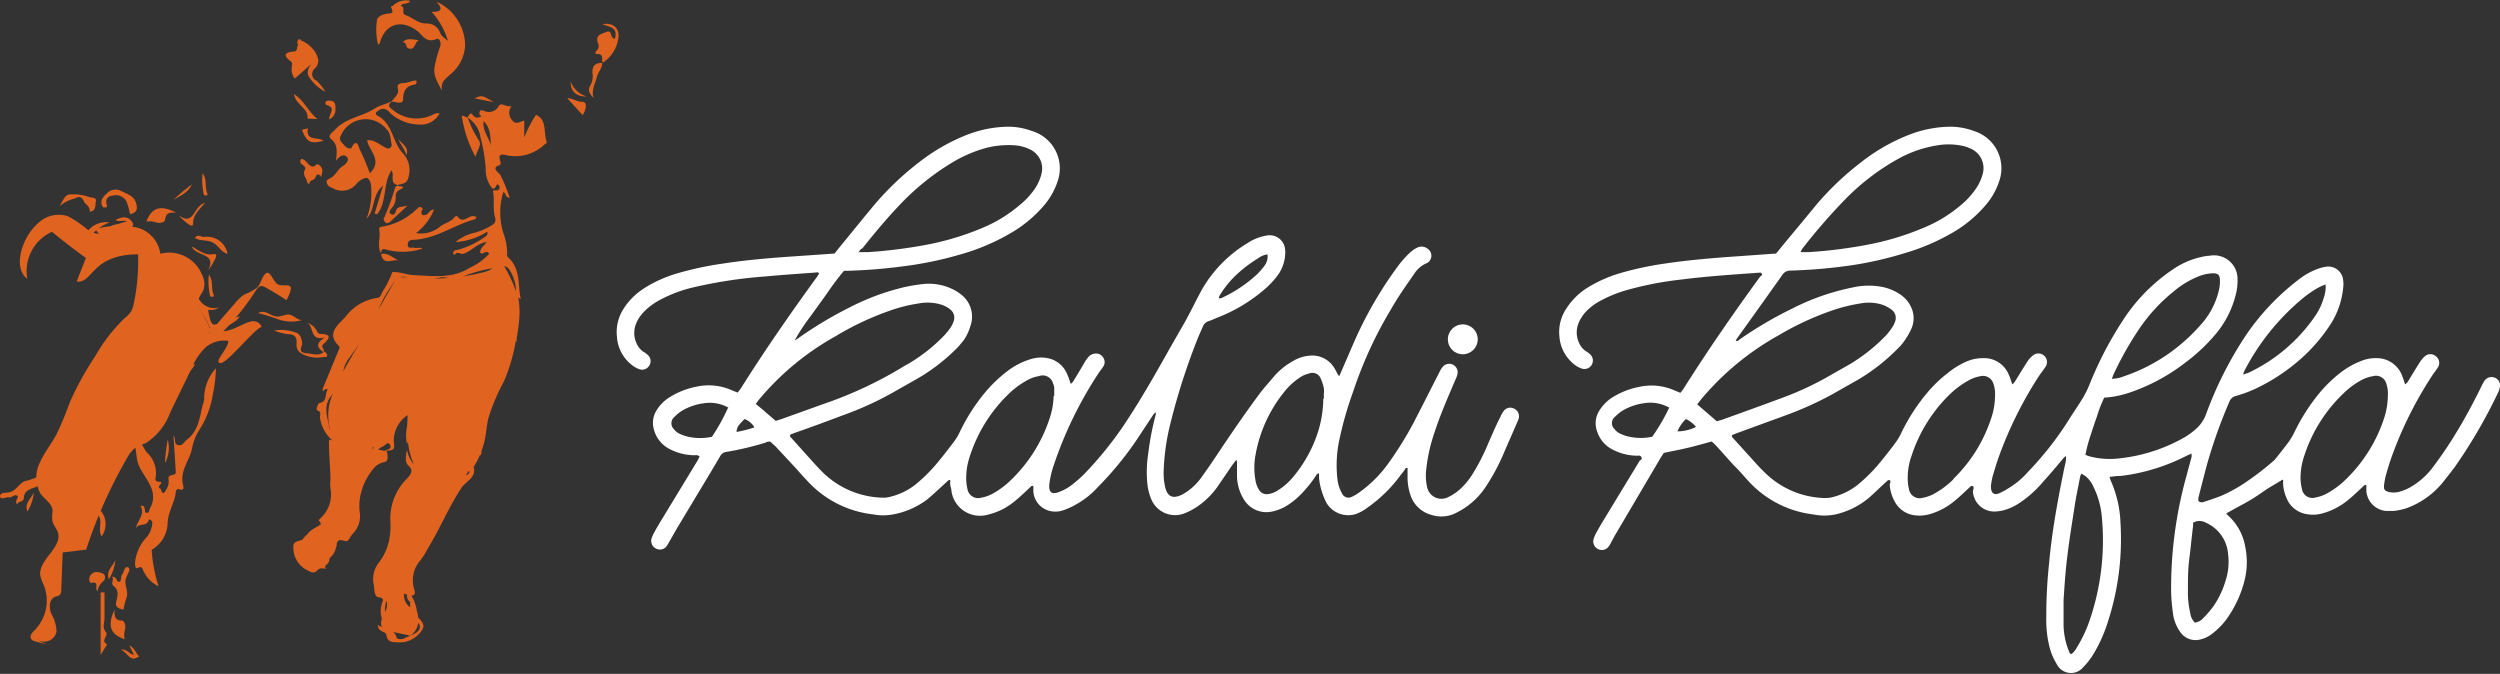 <?xml version="1.0" encoding="UTF-8"?> <svg xmlns="http://www.w3.org/2000/svg" viewBox="0 0 212.69 57.33"><rect x="0" y="0" width="212.69" height="57.33" fill="#333333" stroke="none"/><defs><style>.cls-1{fill:#e0641f;}.cls-2{fill:#fff;}</style></defs><g id="Layer_2" data-name="Layer 2"><g id="레이어_1" data-name="레이어 1"><path class="cls-1" d="M45.6,9.77a10,10,0,0,0-1,1.93V10.26c-.34.09-.73.37-1,0A.93.93,0,0,1,43.54,9c-.42.2-.86-.34-1.1,0a.94.94,0,0,1-1.26.43c-.34-.12-.39,0-.39.29,0,.09.31.19,0,.25a.44.44,0,0,1-.49-.09c-.25-.32-.25-.32-.53.12a2.36,2.36,0,0,1,1.1,1.65,14.53,14.53,0,0,1,.45,2.65,2.5,2.5,0,0,0,.42,1.54c.13.17.2.34.41.09.08-.09.12-.4.3-.13a.24.24,0,0,1-.23.39c-.1,0-.29,0-.28.06.14.68,0,1.41.13,2.05.13.46.13.65-.27.89a6.06,6.06,0,0,1-1.33.59,3.82,3.82,0,0,0-1.71.81,5.57,5.57,0,0,0,2.69-.88.32.32,0,0,1-.15.41,7.39,7.39,0,0,1-2.4,1.15c-.17,0-.33.05-.34.25s.1.1.15.15c.18-.35.45,0,.7-.08.71-.2,1.14-.89,2-1-.24.35-.6.53-.55.93.25.2.49-.32.76.06a4.91,4.91,0,0,1-1.68,1.21c-1.43.92-3.07.7-4.64.62-.54,0-1.09-.23-1.65-.26-.21,0-.26-.09-.35.2a8.17,8.17,0,0,1-.74,1.44c-.13.22-.16.53-.5.56a4.1,4.1,0,0,0-2.65,1.58c-.54.64-1.77,1.42-.53,2.55,0,0,0,.2-.06.29-.46,1.1-.91,2.2-1.36,3.29a.59.59,0,0,0,0,.23c.13-.08.19-.23.43-.19-.28.39,0,1.05-.72,1.2-.11,0-.32.55-.18.61.42.15.19.43.24.66a3.12,3.12,0,0,0,1.45,2.19l0,0a3,3,0,0,0,.32.39,2.07,2.07,0,0,0,1.35.54.65.65,0,0,0-.19.18c.29.23.59.12.92.11.72,0,.93-.78,1.5-1,.19-.06.41-.49.6-.13s-.21.39-.52.5c.87,0,.95-.12.84-.79a2.62,2.62,0,0,1,1.17-2.24c0,.33,0,.66-.05,1a3.62,3.62,0,0,0,0,1.44l.09-.18a5.66,5.66,0,0,0,.4,1.67,2.67,2.67,0,0,1,.09.26,2.89,2.89,0,0,1-.58-1.25c-.08.49-.22,1.06.15,1.38s.26.62-.07,1a4.8,4.8,0,0,0-1.49,3.7,6,6,0,0,1-.09,1.53c0,.16-.08.33-.12.49a4.72,4.72,0,0,1-.76,1.5,2.22,2.22,0,0,0-.44,1.89c.07.35,0,1,.4,1.06.6.08.32.31.28.58a2,2,0,0,0,0,1.2.41.41,0,0,0,0,.09.94.94,0,0,0,0,.66,1.19,1.19,0,0,1-.33-.18c0,.66.67.51.72.86.09.68.61.6,1,.63a2.26,2.26,0,0,0,2-1c.36-.47,0-.8-.3-1.12a1.61,1.61,0,0,0-.1-.53A3.61,3.61,0,0,0,35,50.68h0v0h0c.44-.07.27-.36.22-.62a2.56,2.56,0,0,1,.57-2.42,5.66,5.66,0,0,0,.55-.88c1.07-1.72,1.82-3.61,2.95-5.3.35-.51,1.27-.85,1-1.73a6.16,6.16,0,0,0,.53-1l.06,0a.37.37,0,0,0,.07-.33,7.3,7.3,0,0,0,.3-1c.12-.61.16-1.23.3-1.83a17.3,17.3,0,0,1,1.33-3.14A15,15,0,0,0,43.88,29a1.05,1.05,0,0,1,.07.11c0-.11,0-.2,0-.31.07-.37.13-.75.17-1.14a7.72,7.72,0,0,0,0-2.2,1.09,1.09,0,0,1-.05-.17.61.61,0,0,0,.23.15c-.26-1.25,0-2.57-1.06-3.53-.14-.13-.1-.29-.09-.46a5.5,5.5,0,0,0-.33-1.64,5.86,5.86,0,0,1,0-3.47c.26.1.14.46.54.49a12.31,12.31,0,0,0-.79-1.94c-.11-.19-.88-.63,0-.86a.58.58,0,0,0,0-.3c-.2-.55,0-.67.53-.52a3.59,3.59,0,0,0,3.26-.95c.06,0,.17-.12.16-.16C46.21,11.26,46.57,10.2,45.6,9.77Zm-4.45.53c.7.73.54,1.59.64,2.37C41.79,11.86,41,11.24,41.15,10.3ZM37.49,23.6a1.31,1.31,0,0,1,.62.06c-.4,0-.79.05-1.18.05A5,5,0,0,0,37.49,23.6ZM34.7,51a1.5,1.5,0,0,0,.2.24,3,3,0,0,0,0,.43,1.25,1.25,0,0,1-.51-.8,1.27,1.27,0,0,1,0-.39.42.42,0,0,0,.26.1A.51.51,0,0,0,34.7,51Zm-.21-27.46a1.33,1.33,0,0,0,.19.05l-.5,0h-.12A.63.63,0,0,1,34.49,23.57Zm-1.05.56a1.79,1.79,0,0,1,.14-.18L32.2,26.33A10.36,10.36,0,0,1,33.44,24.13ZM28,36.3c-.16-.89-.52-1.79.19-2.63.06-.08.1-.18.15-.26A6.79,6.79,0,0,0,28,34.5a4.87,4.87,0,0,0,.09,2.08A.79.79,0,0,1,28,36.3Zm1.6-5.42-.4.71a2.66,2.66,0,0,1,.48-1.1,20.48,20.48,0,0,0,1.7-2.68Zm1.84,7.56c-.09,0-.22.13-.29.07a2.57,2.57,0,0,0,.63-.51s0,0,0,.06S31.69,38.46,31.41,38.44Zm1.46,12.71a.08.08,0,0,0,0,0,1.4,1.4,0,0,1,0,.54,2,2,0,0,1-.15.38A2.41,2.41,0,0,1,32.87,51.15Zm.85,3.08a1.05,1.05,0,0,0-.3-.46l1.47.31a4.46,4.46,0,0,0-.5.22C34.17,54.42,33.78,54.41,33.72,54.23Zm1.75-.47a2.27,2.27,0,0,1-.57.31A1.59,1.59,0,0,0,35.58,53,.48.48,0,0,1,35.47,53.76ZM39.7,40.41l-.07,0c.1-.11.18-.24.27-.36C40,40.24,39.86,40.32,39.7,40.41Zm1.55-17.28a18.55,18.55,0,0,1-1.83.38,11.26,11.26,0,0,1,2.48-.68A1.93,1.93,0,0,1,41.25,23.13ZM43.37,23a3.3,3.3,0,0,1,.52,1.6,1,1,0,0,1,0,.16,11.34,11.34,0,0,0-1-2.12A.67.67,0,0,1,43.37,23Z"></path><path class="cls-1" d="M28.17,11.83c.62.51.47,1.14.42,1.85.25-.37.63-.61.91-.34s-.09.63-.32.78c-.44.26-.6.75-1,1-.16.12-.47.14-.38.44s.29.35.53.46a1.58,1.58,0,0,0,2.05-.44c.23-.27.73-.51.87-.43.3.18.33.63.34,1a6.13,6.13,0,0,1-.41,2.46c.77-.75.43-2,1.41-2.83-.27.89-.49,1.64-.72,2.39l.22.06c.84-1.07.48-2.59,1.21-3.74.3.41-.2,1.08.53,1.25h0c.4-.12.83-.08.94-.74a2.09,2.09,0,0,0-.53-2c-.86-.92-.82-2.46-2.1-3.15-.39-.2,0-.42.17-.51.34-.21.65,0,.86.25a3.69,3.69,0,0,0,2.44,1,1.77,1.77,0,0,0,1.79-.95.9.9,0,0,0-.6.13,3.16,3.16,0,0,1-3.5-.52c-.35-.28-.16-.4,0-.61.37,0,1,.33,1-.24s.21-1.08.91-1.19a.23.23,0,0,0,.19-.36c-.35,0-.66.19-1,.21s-.67.06-.55.5-.28.74-.53,1.05c-.46.26-1,.33-1.45.63-1.08.69-2.47.79-3.39,1.82C28.14,11.37,27.87,11.58,28.17,11.83Zm.83-.3A2.29,2.29,0,0,1,32.89,11c.38.38.31.84.43,1.26a.31.31,0,0,1-.42.35c-.55-.24-1-.74-1.66-.68.09.85,1.37,1.68.23,2.81-.29-.72-.53-1.39-.86-2-.05-.09-.24-1.13-.71-.15-.06.12-.45,0-.59-.21S28.76,12,29,11.53Z"></path><path class="cls-1" d="M17.22,34.53c-.24,1.07-.37,2.18-1.36,2.91-.22.16-.29.5-.7.43s-.15-.49-.4-.82c.07,1.08.13,2,.18,2.91,0,.15.08.35-.14.41-.46.13-.49.12-.45.52a1.22,1.22,0,0,1-.22.77c-.07.12-.1.28-.26.27s-.15-.33-.23-.36c-.43-.17.43-.55-.08-.58s-.29-.32-.3-.5a2.38,2.38,0,0,0-.77-2,2.39,2.39,0,0,1-.26-.41c-.13-.23-.29-.45-.41-.69s-.12-.13-.19,0-.37,0-.28.17c.32.66.16,1.38.49,2.1.49,1.1,1.75,2.14.9,3.63-.07.12,0,.33-.23.34s-.15-.18-.19-.3,0-.35-.37-.29c.43.74-.28,1.24-.39,1.91.21-.49.92-.1,1.09-.69,0-.15.33,0,.31.25a2.18,2.18,0,0,1-.47,1.18,3.67,3.67,0,0,0-1,2.15c0,.24,0,.62.27.47s.34,0,.41.19a2.68,2.68,0,0,0,1.32,1.38,12.79,12.79,0,0,1-.58-3s0-.1,0-.11a2.7,2.7,0,0,0,1.35-2.19c0-1,.61-1.8.7-2.75,0-.11.12-.27.28-.21.42.15.4-.11.33-.37-.28-1.14.49-2,.75-3A4.46,4.46,0,0,1,17,36.51a7.86,7.86,0,0,0,1.1-2.91,12,12,0,0,0,.27-2.27,3.83,3.83,0,0,0-1,2.65A2.15,2.15,0,0,1,17.22,34.53Z"></path><path class="cls-1" d="M32.31,3.67c.44-1.67,1.87-2.08,3.23-1,.4.31.7,1,1.54.67.37-.17.48.37.34.69A11.44,11.44,0,0,0,37,5.55c-.21.91.28,1.48.58,2.16,0-.76.06-.75.68-1.34A3.37,3.37,0,0,0,39.57,3.8,4.13,4.13,0,0,0,37.13.14c.66.71.3.89-.4.87a6.48,6.48,0,0,1,1.38,2.47c-.26-.23-.56-.37-.69-.75A1.18,1.18,0,0,0,36.27,2c-.73,0-1.17-.52-1.78-.72-.4-.14.07-.68-.38-.76.09-.26.35-.16.52-.25s.22,0,.23-.21a1.6,1.6,0,0,0-1.45.45s-.21,0-.12.15c.17.41.14.45-.23.49s-1,.19-1,.66a5.26,5.26,0,0,0,.11,2C32.24,3.74,32.3,3.71,32.31,3.67Z"></path><path class="cls-1" d="M35.21,20.4c1.91-.09,3.44-1.28,5.21-1.75,0,0,.08-.11.11-.16s-.23-.12-.37-.1c-.41.07-.84.64-1.25,0a.25.25,0,0,0-.21.05c-.33.46-.93.55-1.31.88a2.53,2.53,0,0,1-2,.51,4.75,4.75,0,0,0,1.54-2c-.38,0-.45.35-.67.43s-.45.09-.4-.26c0-.12.21-.23,0-.35s-.29.06-.42.15a5.49,5.49,0,0,1-2.91,1.48c-.13,0-.3.06-.27.23.15.68-.21,1.4.16,2.06,0-.29.07-.47.52-.31a5.39,5.39,0,0,0,3-.11c-.22-.15-.47,0-.69-.07s-.56.14-.56-.26S35,20.41,35.21,20.4Z"></path><path class="cls-1" d="M15.73,30.7c-.18-.09-.15.29-.4.21.09-.48-.21-.93-.12-1.43-.2.35-.27.92-.78.75s.05-.54,0-.82a2.09,2.09,0,0,0,0-.25A.38.38,0,0,0,14.3,29a.19.19,0,0,0-.26.13c-.13.46-.5,1-.21,1.4a1.16,1.16,0,0,1,0,1.33.44.44,0,0,0,.35.57,1.12,1.12,0,0,0,1.34-.74c.37.17-.14.43.22.6.08-.54.61-.78.87-1.32l-.83.33C15.62,31.09,16,30.84,15.73,30.7Z"></path><path class="cls-1" d="M17.73,26.53a.54.54,0,0,1,0-.18,1.14,1.14,0,0,0,.9-.19,1.51,1.51,0,0,1-1.85-1.07.15.15,0,0,0-.05-.06c-.1-.06-.21-.08-.29,0s-.06.19,0,.2c.53.37.33,1.12.81,1.55a3.73,3.73,0,0,1,.59,1.1l-.12.08-2.18-1.56c.14.5,1.9,2.06,2.17,1.93.91-.44,2-.52,2.71-1.4a6.16,6.16,0,0,0-1.22.37C18,27.8,18,27.8,17.73,26.53Z"></path><path class="cls-1" d="M51.26,2.06c.52.24,1.36.23,1.05,1.23-.45,0-.19-.78-.7-.58s-1,.28-.72,1a.5.5,0,0,1-.13.59c-.07.07-.2.31,0,.3.67-.06.38.48.52.74a3,3,0,0,0,1.31-2C52.78,2.46,52.19,1.88,51.26,2.06Z"></path><path class="cls-1" d="M10.78,50.8c.12-.35-.07-.79-.11-1.2a1.19,1.19,0,0,1,.14-.63c.1-.23.35-.61.06-.71s-.3.4-.47.61,0,.5-.26.64c-.26,0-.15-.42-.61-.46.21.3-.15.57.13.79.43.35.38.74.26,1.22s-.07.65.59.81A5.59,5.59,0,0,1,10.78,50.8Z"></path><path class="cls-1" d="M30.43,40.56c.12-.34-.07-.79-.11-1.19a1.28,1.28,0,0,1,.13-.63c.11-.23.35-.62.07-.72s-.3.41-.47.61,0,.5-.26.64c-.27,0-.16-.41-.62-.45.22.29-.14.57.13.79.44.34.39.74.26,1.22s-.07.65.59.8A5.82,5.82,0,0,1,30.43,40.56Z"></path><path class="cls-1" d="M2.17,40.92c-.35.09-.62.49-.94.75a1.14,1.14,0,0,1-.59.24c-.25,0-.71.05-.63.35s.5,0,.76.05.42-.28.68-.14-.26.35,0,.76c.12-.34.55-.2.58-.54,0-.56.4-.74.87-.9s.58-.31.34-.94A5.36,5.36,0,0,1,2.17,40.92Z"></path><path class="cls-1" d="M15.18,23.4c.05.12.35.8.91.6,0,.1-.05.27-.1.29s-.38-.06-.35.25.23.18.35.27.24.14.32,0a.65.65,0,0,0-.08-.75,1.08,1.08,0,0,0,.39-.79c-.3,0-.2.46-.52.31a1.6,1.6,0,0,0-1.8-1.9A5.7,5.7,0,0,1,15.18,23.4Z"></path><path class="cls-1" d="M7.53,42A4.68,4.68,0,0,1,7,39.45c0-.33.31-.66,0-1a2.93,2.93,0,0,0-.37,2.17,1.11,1.11,0,0,1-.23,1c-.27.31-.25.7.19.7s.74.26,1.11.37A1.15,1.15,0,0,0,7.53,42Z"></path><path class="cls-1" d="M11.31,19c-.3-.56-.81-.66-1.48-.28.25.18.54,0,1,.09l-.63.2c-.31.12-.88.07-.82.47s.56,0,.84.15c0,0,0,.07.07.11-.25.22-.68-.13-.9.38a4.47,4.47,0,0,1,1,0c.63.17.61.2.54-.4,0-.09.12-.2.2-.3S11.4,19.15,11.31,19Z"></path><path class="cls-1" d="M9.09,17.47c-.16-.54.07-.79.56-.84a1,1,0,0,1,1.17.67,7.51,7.51,0,0,1,.25.93c.55-.14.68-.4.49-1s-.8-.74-1.29-1a1,1,0,0,0-1.18.23c-.35.3-.65.67-.33,1.17C8.91,17.65,9.16,17.7,9.09,17.47Z"></path><path class="cls-1" d="M8.76,17.68h0l0,0S8.77,17.69,8.76,17.68Z"></path><path class="cls-1" d="M39.32,10.07a10.36,10.36,0,0,0,1.14,3.28c.11-.59.59-1,.25-1.46A8.62,8.62,0,0,1,39.79,10C39.61,10,39.17,9.62,39.32,10.07Z"></path><path class="cls-1" d="M39.79,10h0l0,0Z"></path><path class="cls-1" d="M9,53.77c-.33-.38-.1-.79-.11-1.19,0-.72,0-1.45,0-2.18H8.56v5.32l.56-.91C8.47,54.51,9.3,54.08,9,53.77Z"></path><path class="cls-1" d="M26.13,15.52c0,.05.14.11.21.17-.11-.41.41-.28.5-.61s.35-.3.5,0c0-.25.15-.54.06-.73s-.35-.52-.55-.3-.42.11-.6-.07-.31-.43-.62-.46c-.37.52.55.48.3.95S26.15,15.16,26.13,15.52Z"></path><path class="cls-1" d="M27.83,30.25c0-.18-.12-.29-.29-.34.08-.23-.32-.42,0-.66.58-.51.62-.84-.29-.84-.18,0-.25-.17-.33-.32a1.35,1.35,0,0,0-.78-.62c.6.3.17,1.58,1.5,1.24-.88.54-.6.9-.11,1.25-.41.33-.88.16-1.31.11s-.81-.06-.53-.71c.05-.11,0-.92-.53-1.07a3.61,3.61,0,0,0-1.84-.17,4.87,4.87,0,0,0,1.17.31c.6,0,.78.28.74.77-.06.67.36.9.87,1.08a2.82,2.82,0,0,0,1.44.09C27.62,30.35,27.81,30.44,27.83,30.25Z"></path><path class="cls-1" d="M13.22,18.9c.31.12.79.07.83-.24.07-.55.37-.61.95-.56-1.35-.7-2.09-.45-2.55.75A1.68,1.68,0,0,1,13.22,18.9Z"></path><path class="cls-1" d="M10.62,53.61c.11-.32,0-.8-.27-.82-.56,0-.63-.35-.61-.92-.63,1.38-.35,2.1.86,2.51A1.81,1.81,0,0,1,10.62,53.61Z"></path><path class="cls-1" d="M32.63,18.64c0,.05.1.25.19.32s.24,0,.36-.07c.44-.43.9-.84,1.49-1.4-.49.16-.88,0-1,.51-.06.2-.21.36-.43.2s0-.37.07-.48a1.39,1.39,0,0,0,.36-1,.55.55,0,0,1,.28-.55c.85-.41-.16-.25-.13-.41-.08.07-.18.13-.21.21A19.31,19.31,0,0,1,32.63,18.64Z"></path><path class="cls-1" d="M8.16,17.11c-.07.32.05.85-.53.9.07-.45-.39-.63-.48-.85-.28-.66-.61-.31-.92-.24a3,3,0,0,0-1.16.62c.28-.4.4-1,.93-1a3.89,3.89,0,0,1,1.57.22C7.81,16.84,8.22,16.78,8.16,17.11Z"></path><path class="cls-1" d="M8.74,17.68h0Z"></path><path class="cls-1" d="M9.64,30.64a5.11,5.11,0,0,0,.71-2.5c-.33,0-.42.61-.85.25-.13-.11-.16.19-.12.25C9.77,29.28,9.57,30,9.64,30.64Z"></path><path class="cls-1" d="M25.7,27.23c-.45,0-.74-.45-1.13-.47s-.72.26-1.19.14-.87-.57-1.42-.26a17.9,17.9,0,0,1,1.8.56A3.37,3.37,0,0,0,25.7,27.23Z"></path><path class="cls-1" d="M51.23,5.39h0v0h0Z"></path><path class="cls-1" d="M50.41,6.24a1.58,1.58,0,0,1-.17,1c-.28.45-.07.76.26,1.09-.21-.66.14-1.21.28-1.79.1-.41.46-.73.45-1.18C50.62,5.34,50.36,5.63,50.41,6.24Z"></path><path class="cls-1" d="M8.75,48.79c-.28-.11-.71-.25-1,.09s-.12.73,0,.71c.75-.16.27.45.54.72a1.45,1.45,0,0,1,.45-.83C9,49.35,9,48.9,8.75,48.79Z"></path><path class="cls-1" d="M7.73,42.72v0h0v0Z"></path><path class="cls-1" d="M8.64,45.64a1.77,1.77,0,0,0-.32-2.43c-.19-.17-.18-.59-.59-.49.11.59.73.89.8,1.57C8.57,44.71,8.39,45.17,8.64,45.64Z"></path><path class="cls-1" d="M19.36,21.6a1.77,1.77,0,0,0-2-1.44c-.25,0-.56-.28-.77.09.51.32,1.16.08,1.69.5C18.64,21,18.85,21.46,19.36,21.6Z"></path><path class="cls-1" d="M27,10.13C26.17,9.44,25.89,8.55,25,8c.2,1,1.28,1.2,1.16,2.09Z"></path><path class="cls-1" d="M49.51,8.66c-.48,0-.76-.31-1.25-.31.47.51.88,1,1.32,1.44C49.88,9.32,50,8.62,49.51,8.66Z"></path><path class="cls-1" d="M17.71,23a5.73,5.73,0,0,0,.61-1c.08-.16.17-.44-.15-.38-.68.13-1.16-.26-1.87-.66C16.69,21.88,18.46,21.45,17.71,23Z"></path><path class="cls-1" d="M15.17,18.3a5.9,5.9,0,0,0,.86.77c.15.11.41.25.4-.08,0-.68.47-1.09,1-1.72C16.44,17.49,16.55,19.31,15.17,18.3Z"></path><path class="cls-1" d="M7.86,19.92a3.68,3.68,0,0,1,1.47-1,2,2,0,0,0-1.8.66c-.13.14-.18.31-.07.44S7.81,20,7.86,19.92Z"></path><path class="cls-1" d="M26.2,10.83c-.06.28-.65,0-.44.41.42.91.72,1,1.75.74C27.1,11.59,25.94,12.11,26.2,10.83Z"></path><path class="cls-1" d="M34.25,3.58c.37,0,.25.43.46.52.62.26.55-.53.92-.68C35.13,3.37,34.65,3.19,34.25,3.58Z"></path><path class="cls-1" d="M28,10.16a.9.9,0,0,0,.54-.88c0-.39,0-.7-.51-.72-.17,0-.26,0-.32.12a.17.17,0,0,0,.1.26C28.61,9.18,28,9.66,28,10.16Z"></path><path class="cls-1" d="M11,54.91l.4.81c-.44-.08-.55-.51-1.13-.46.62.27.76,1.14,1.57.58C11.52,55.58,11.49,55.12,11,54.91Z"></path><path class="cls-1" d="M28.23,43.85l.4.8c-.44-.08-.55-.51-1.13-.46.61.27.75,1.14,1.57.58C28.78,44.51,28.76,44.06,28.23,43.85Z"></path><path class="cls-1" d="M34,22.19c-.54-.17-.93-.73-1.58-.58C32.61,22.71,33.49,21.94,34,22.19Z"></path><path class="cls-1" d="M32.42,21.61v0h0s0,0,0,0,0,0,0,.06Z"></path><path class="cls-1" d="M14.27,37.4a15,15,0,0,0-.24,2A2.66,2.66,0,0,0,14.27,37.4Z"></path><path class="cls-1" d="M16.33,15.69A14.68,14.68,0,0,0,14.76,17C15.37,16.63,16,16.4,16.33,15.69Z"></path><path class="cls-1" d="M17.84,25c0,.16.06.27.23.25s.12-.13.11-.17c-.25-.53,0-1.19-.41-1.71A5.19,5.19,0,0,0,17.84,25Z"></path><path class="cls-1" d="M17.31,16.38c0,.16.06.27.22.25s.13-.13.11-.17c-.24-.53,0-1.19-.4-1.71A4.91,4.91,0,0,0,17.31,16.38Z"></path><path class="cls-1" d="M48.55,6.94c0,.85.46,1.28,1.37,1.27A2.11,2.11,0,0,1,48.55,6.94Z"></path><path class="cls-1" d="M40.37,8.37,42,8.69C41,8.09,41,8.09,40.37,8.37Z"></path><path class="cls-1" d="M33.88,11.82c.19.48.55.87.7,1.38C34.82,12.49,34.19,12.25,33.88,11.82Z"></path><path class="cls-1" d="M9.27,49.28a3.94,3.94,0,0,0,.55-1.64C9.62,48.16,9,48.52,9.27,49.28Z"></path><path class="cls-1" d="M2.33,43.52a3.8,3.8,0,0,0,.55-1.64C2.69,42.4,2.06,42.76,2.33,43.52Z"></path><path class="cls-1" d="M28,37.4c-.05.89.09,2.2.11,3.11,0,.11,0,.22,0,.34a2.93,2.93,0,0,0,0,.67A2.73,2.73,0,0,1,27.36,44l-.1.1c-.06.06-.15.14-.14.18s0,0,.1.13a.16.16,0,0,1,.05.11.16.16,0,0,1,0,.13l-.05,0h0c-.12.09-.25.16-.38.24a2.17,2.17,0,0,0-.75.62l0,0a1.35,1.35,0,0,0-.33.37.14.14,0,0,1-.1.07c-.51.12-.75.22-.7.63A2.14,2.14,0,0,0,26,48.44l.15.07c.37.2.59.3.86,0a.56.56,0,0,1,.54-.14.83.83,0,0,0,.22,0,.17.17,0,0,1-.11-.11.18.18,0,0,1,.07-.18.76.76,0,0,0,.3-.44.2.2,0,0,1,0-.09.14.14,0,0,1,.06-.11,1.57,1.57,0,0,0,.48-.79c0-.06,0-.12.07-.17a.94.94,0,0,0,0-.16.45.45,0,0,1,.19-.35c.12-.06.27,0,.52.06s.31-.12.5-.41a2.94,2.94,0,0,1,.2-.26,2.07,2.07,0,0,0,.56-1.72,4.46,4.46,0,0,1,.11-1.73l.15-.49A5.51,5.51,0,0,1,31.67,40c.84-1.16,1.51-.15,1.25-1.6"></path><path class="cls-1" d="M27.33,44.68a.49.49,0,0,0,.28,0,2.77,2.77,0,0,1-.2.34,1.28,1.28,0,0,1-.86.43,3,3,0,0,0,.26-.36,1,1,0,0,0,.29-.1A.5.5,0,0,0,27.33,44.68Z"></path><path class="cls-1" d="M28.28,46.89a1.93,1.93,0,0,1,.06-.41,1.41,1.41,0,0,1,.28-.45s0,0,0,0A2.25,2.25,0,0,1,28.28,46.89Z"></path><path class="cls-1" d="M25.7,48c-.1-.16-.21-.3-.32-.45l1.43.5c.13,0,.23.09-.5.24A.65.65,0,0,1,25.7,48Z"></path><path class="cls-1" d="M26.54,5.4c-.1.06-.59.71-.22,1.18a3.54,3.54,0,0,0,1.37,1.23,4.85,4.85,0,0,0-.75-.94.61.61,0,0,1-.13-1.06c.45-.5.25-.93,0-1.39a2.71,2.71,0,0,0-1.1-.94c-.11,0-.2-.24-.33-.1a.34.34,0,0,0,0,.45c-.19.13,0,.53-.36.55-.77.06-1,.3-.27.85.14.11.09.28.08.45a1.25,1.25,0,0,0,.25,1"></path><path class="cls-1" d="M8.72,20a.74.74,0,0,1-.58-.52,7.72,7.72,0,0,1,3.34-.16,2.68,2.68,0,0,1,2.16,2.27,3,3,0,0,1,3.53,1.75,1.72,1.72,0,0,1,.16,1.27c-.11.32-.37.57-.45.89-.26,1,1.27,1.93.87,2.89L20,25.79a3.52,3.52,0,0,1,.8-.74,4.2,4.2,0,0,0,1.1-.61c.25-.27.32-.66.55-1,.45-.6.56.07,1.05.64s1.91-.51.87,1.46c-.58-.39-1.19-.76-1.81-1.1a.63.63,0,0,0-.32-.1c-.22,0-.38.21-.49.4A20.75,20.75,0,0,1,19,28.18c1.4-.1,2.6-1.6,3.27-.37-.61.12-3,3.21-3.55,3.08s.76-1.28.7-1.89a2.45,2.45,0,0,0-1.88.51,5,5,0,0,0-1.21,1.77l-1.83,3.77a5.28,5.28,0,0,1-2.08,2.64,5.93,5.93,0,0,0-1,.48,2.85,2.85,0,0,0-.63.83,41.11,41.11,0,0,0-3.46,7.76l-2,.24-.12,3.23a.7.7,0,0,1-.09.35c-.11.13-.3.14-.45.2-.5.22-.51.93-.31,1.43a3.11,3.11,0,0,1,.45,1.53,1.08,1.08,0,0,1-1.55.73,3.28,3.28,0,0,0,1.16.44c-.46-.11-.93-.2-1.4-.34a.57.57,0,0,1-.39-.24c-.13-.25.12-.52.32-.72a3.59,3.59,0,0,0,.78-3.82,3.74,3.74,0,0,1-.3-.81c-.2-1.37,1.94-2.41,1.48-3.72-.11-.32-.36-.57-.44-.9s0-.67,0-1c-.1-.54-.64-.88-1-1.32a2.81,2.81,0,0,1-.07-2.7c.38-.86,1-1.61,1.43-2.44a27.44,27.44,0,0,0,1.11-2.68,26.44,26.44,0,0,1,2.17-3.93,14.22,14.22,0,0,1,2.46-3.19,2.67,2.67,0,0,0,.59-.62,2.17,2.17,0,0,0,.22-.65,17.91,17.91,0,0,0,.37-4.19c-4,0-3.83,2.51-5.23,2.31l.79-2c-1-.72-1.95-1.46-2.89-2.23a3.68,3.68,0,0,0-2.1,4c-.86-.65-.72-2-.29-3A4.75,4.75,0,0,1,3.46,18.8a2.52,2.52,0,0,1,2.3-.41,9.72,9.72,0,0,1,1.71,1.16,1.52,1.52,0,0,0,1.9,0"></path><path class="cls-2" d="M65.53,37.57c-.14,0-.28,0-.41.09a25.48,25.48,0,0,1-3.35.79.67.67,0,0,0-.5.36c-.5.85-1,1.7-1.52,2.55l-2.11,3.51-.74,1.29a2.56,2.56,0,0,1-.22.35.71.71,0,0,1-.87.16.73.73,0,0,1-.38-.85,3,3,0,0,1,.21-.49c.22-.4.45-.79.69-1.18,1-1.65,2-3.29,3-4.94.07-.12.12-.24.19-.37-.16-.17-.35-.1-.52-.11A4.66,4.66,0,0,1,57,38.22a2.61,2.61,0,0,1-1.36-1.65,2,2,0,0,1,.18-1.6,3.45,3.45,0,0,1,1-1.08,6.71,6.71,0,0,1,2.46-1,4.84,4.84,0,0,1,2.91.28l.56.23a3.38,3.38,0,0,0,.26-.33c2.05-3.26,4.24-6.41,6.5-9.52l.18-.28c-.11-.15-.23-.09-.34-.08-1.42.1-2.84.2-4.26.33a40,40,0,0,0-6.16.94,11.58,11.58,0,0,0-2.68,1,5.54,5.54,0,0,0-1.52,1.12,3.23,3.23,0,0,0-.61.94,2.12,2.12,0,0,0,.11,1.84,1.61,1.61,0,0,0,.56.6,1.48,1.48,0,0,1,.37.29.69.69,0,0,1,.06.88.71.71,0,0,1-.83.28,2.44,2.44,0,0,1-.43-.21,3.29,3.29,0,0,1-1.47-2.53A3.63,3.63,0,0,1,53,26.35a5.65,5.65,0,0,1,1.73-1.78,10.94,10.94,0,0,1,2.91-1.32,27.63,27.63,0,0,1,3.82-.82c2-.31,4-.48,6.09-.62L71,21.57l.39-.49c1-1.22,2-2.46,3-3.66a24.78,24.78,0,0,1,3.78-3.6,16.33,16.33,0,0,1,4.22-2.4,10,10,0,0,1,3.42-.64,5.94,5.94,0,0,1,2,.37A3.32,3.32,0,0,1,90,15.36a6.08,6.08,0,0,1-1.14,2.07,10.81,10.81,0,0,1-2.75,2.33,18.2,18.2,0,0,1-4.52,1.92,30.87,30.87,0,0,1-4.94,1c-1.52.2-3,.31-4.56.36l-.29,0c-.5.6-1,1.26-1.44,1.92l-1.44,2a15.78,15.78,0,0,0-1.31,2,1.89,1.89,0,0,0,.28-.17,33,33,0,0,1,4.38-2.63,20.24,20.24,0,0,1,4.66-1.73,15.15,15.15,0,0,1,1.64-.27,4.63,4.63,0,0,1,2.43.42,4.13,4.13,0,0,1,.8.5,2.37,2.37,0,0,1,.75,2.68A4.11,4.11,0,0,1,82,28.93c-.19.23-.37.47-.58.68A16.07,16.07,0,0,1,78,32.24l-2.17,1.23a27.86,27.86,0,0,1-4.17,1.88c-1.33.5-2.67,1-4,1.46l-.42.16c-.06.14,0,.21.08.28l1.91,2.13c.24.26.48.52.73.77a7.54,7.54,0,0,0,5.12,2.19,2.17,2.17,0,0,0,.71-.09,5.56,5.56,0,0,0,2.06-1,13.65,13.65,0,0,0,2-2c.46-.56.91-1.14,1.35-1.73a4.47,4.47,0,0,0,.45-.76,16.29,16.29,0,0,1,2.17-3.39,11.92,11.92,0,0,1,1.85-1.77,6.23,6.23,0,0,1,2.1-1.07,2.94,2.94,0,0,1,1.35-.06,2.23,2.23,0,0,1,1.65,1.32c.13.27.21.55.33.87a1.13,1.13,0,0,0,.19-.19c.35-.56.68-1.12,1-1.67a3.36,3.36,0,0,1,.31-.43.83.83,0,0,1,.57-.29.71.71,0,0,1,.7.36.67.67,0,0,1,0,.73c-.12.2-.28.38-.41.58a33.69,33.69,0,0,0-3.79,7.77,8.22,8.22,0,0,0-.39,1.61c-.09.75.19,1,.88.7a4.06,4.06,0,0,0,1.17-.69,11.15,11.15,0,0,0,.89-.79,30.51,30.51,0,0,0,3.4-4.19c1.41-2.11,2.66-4.31,3.9-6.52l1.3-2.27c.14-.24.26-.49.39-.73.37-.7.71-1.41,1.1-2.1a11,11,0,0,1,3.86-3.88,4.13,4.13,0,0,1,1.59-.62,1.32,1.32,0,0,1,1.51.87,2.06,2.06,0,0,1,.07.7,3.33,3.33,0,0,1-.68,1.87,7.41,7.41,0,0,1-1.2,1.24,13.69,13.69,0,0,1-3.86,2.29c-.26.1-.51.23-.77.31a.78.78,0,0,0-.5.47c-.16.38-.34.76-.49,1.15a55.52,55.52,0,0,0-2.33,7.35A19,19,0,0,0,99,40.09a5.19,5.19,0,0,0,.13,1.36c.2.84.67,1,1.44.63a4.93,4.93,0,0,0,1.63-1.45c.45-.63.89-1.26,1.32-1.91,1.17-1.76,2.37-3.51,3.63-5.21.4-.54.84-1,1.29-1.55A6,6,0,0,1,110,30.72a3.18,3.18,0,0,1,1.4-.46,2.19,2.19,0,0,1,2.15,1.1c.1.15.16.31.25.47a2.09,2.09,0,0,0,.14.17c.47-1.07.92-2.13,1.38-3.18A33.64,33.64,0,0,1,119,22.55a8.56,8.56,0,0,1,1-1.1,2.42,2.42,0,0,1,.59-.39.82.82,0,0,1,.85.09.71.71,0,0,1-.08,1.25,2.33,2.33,0,0,0-1.06.92c-.7,1-1.4,2-2,3.06a34.92,34.92,0,0,0-3.2,7,29.87,29.87,0,0,0-1.13,3.93,10.35,10.35,0,0,0-.19,3.42,3.16,3.16,0,0,0,.39,1.24.6.6,0,0,0,.85.29,3.25,3.25,0,0,0,.57-.33,10.74,10.74,0,0,0,2.41-2.35,29.61,29.61,0,0,0,2.29-3.67c.74-1.43,1.46-2.86,2.19-4.29a2.06,2.06,0,0,1,.25-.4.72.72,0,0,1,1.27.58,2.27,2.27,0,0,1-.2.55c-.62,1.46-1.26,2.91-1.75,4.42a14.22,14.22,0,0,0-.73,3.35,4.37,4.37,0,0,0,.09,1.3,1.24,1.24,0,0,0,1.8.87,4.17,4.17,0,0,0,1.12-.78,6.27,6.27,0,0,0,1-1.26,18.5,18.5,0,0,0,1.31-2.59c.32-.73.63-1.46,1-2.18a2.16,2.16,0,0,1,.26-.47.69.69,0,0,1,.88-.26.72.72,0,0,1,.42.88,1.53,1.53,0,0,1-.11.27c-.36.84-.73,1.67-1.09,2.5a17.3,17.3,0,0,1-1.65,3.09A6.29,6.29,0,0,1,124,43.57a2.75,2.75,0,0,1-2.24.23A2.57,2.57,0,0,1,120,42.13a4.75,4.75,0,0,1-.25-1.63c0-.24,0-.47,0-.69-.13,0-.17,0-.21.1s-.29.38-.43.58a12.06,12.06,0,0,1-2.75,2.68,3.86,3.86,0,0,1-1,.56,2.16,2.16,0,0,1-2.51-.95,6,6,0,0,1-.63-2.09c0-.14,0-.27,0-.41-.18,0-.21.11-.27.2a10.64,10.64,0,0,1-1.27,1.57,6.26,6.26,0,0,1-1.25,1,3.91,3.91,0,0,1-1.16.46,2.24,2.24,0,0,1-2.39-.93,3.89,3.89,0,0,1-.64-2c0-.38,0-.75,0-1.13a.63.63,0,0,0-.06-.33l-.31.4-1.27,1.86a6.81,6.81,0,0,1-1.77,1.74,5.55,5.55,0,0,1-1,.53,2.19,2.19,0,0,1-2.88-1.17,4.6,4.6,0,0,1-.33-1.26,10.32,10.32,0,0,1,.08-2.72,23.18,23.18,0,0,1,.62-3.2.93.93,0,0,0,0-.24c-.09.1-.16.16-.21.23l-1.44,2.18a27.82,27.82,0,0,1-3.24,3.94,7.28,7.28,0,0,1-2,1.57,5.8,5.8,0,0,1-1,.44,2,2,0,0,1-1.29,0,1.83,1.83,0,0,1-1.22-1.54,4.73,4.73,0,0,1,0-.52c-.14-.06-.2,0-.27.09-.44.4-.86.82-1.32,1.19a5.52,5.52,0,0,1-2.15,1.11,2,2,0,0,1-.23.06,2.45,2.45,0,0,1-3-2c0-.18-.07-.35-.1-.53s0-.3,0-.45c-.18,0-.23.09-.31.17-.54.49-1.07,1-1.63,1.47A6.86,6.86,0,0,1,76,43.76a4.52,4.52,0,0,1-1.72,0,8.91,8.91,0,0,1-5.39-2.63c-.44-.46-.86-.93-1.28-1.4L66,38C65.83,37.84,65.68,37.71,65.53,37.57Zm7.52-16.12c.34,0,.57,0,.81,0a41.49,41.49,0,0,0,4.71-.58,23.38,23.38,0,0,0,5.1-1.52,11.9,11.9,0,0,0,3.11-1.93A6.46,6.46,0,0,0,88.08,16a4,4,0,0,0,.52-1.19,1.79,1.79,0,0,0-1-2.11,3.48,3.48,0,0,0-1.31-.34,7.74,7.74,0,0,0-2.3.2,11.35,11.35,0,0,0-3,1.28,21.22,21.22,0,0,0-4.54,3.69c-1.09,1.15-2.1,2.37-3.09,3.61C73.22,21.18,73.17,21.28,73.05,21.45ZM66,35.81l.52-.17L70,34.39a34.48,34.48,0,0,0,6.72-3.12c.17-.11.34-.2.52-.3a14.33,14.33,0,0,0,3.07-2.41,5.28,5.28,0,0,0,.56-.69,2.17,2.17,0,0,0,.26-.53.88.88,0,0,0-.27-1,2.34,2.34,0,0,0-.84-.44,4,4,0,0,0-1.82-.09,13,13,0,0,0-2.14.5,24.62,24.62,0,0,0-5,2.31A23.13,23.13,0,0,0,64.57,34c-.09.11-.18.24-.27.37.31.25.58.47.85.71Zm23.69-2.13c0-.24,0-.48,0-.71a1,1,0,0,0-.1-.34A.91.91,0,0,0,88.38,32a3.08,3.08,0,0,0-1.06.39,7.19,7.19,0,0,0-1.47,1.09,12.79,12.79,0,0,0-3.32,5.28,5.87,5.87,0,0,0-.33,1.86,4.2,4.2,0,0,0,.11,1,.92.92,0,0,0,1.17.72,3.19,3.19,0,0,0,1.11-.42,7.34,7.34,0,0,0,1.5-1.16,12.84,12.84,0,0,0,3.2-5.14A6.58,6.58,0,0,0,89.64,33.68Zm22.94.24v-.41a2.42,2.42,0,0,0,0-.47,3.93,3.93,0,0,0-.27-.84.76.76,0,0,0-1-.42,2.27,2.27,0,0,0-.85.39,5.54,5.54,0,0,0-1.29,1.22,11.78,11.78,0,0,0-2.42,5.4,5.89,5.89,0,0,0,0,2,2.16,2.16,0,0,0,.31.88.77.77,0,0,0,.76.37,2,2,0,0,0,.87-.34,5.33,5.33,0,0,0,1.28-1.13,11.33,11.33,0,0,0,1.85-3.1A9.7,9.7,0,0,0,112.58,33.92Zm-50.64.77a3.26,3.26,0,0,0-2.12-.38,4.92,4.92,0,0,0-1.79.6,3.34,3.34,0,0,0-.69.55.7.7,0,0,0-.05,1.06,1.33,1.33,0,0,0,.45.37,3.43,3.43,0,0,0,.78.27,4.72,4.72,0,0,0,2,0A17.34,17.34,0,0,0,61.94,34.69Zm45.89-13.06A1.83,1.83,0,0,0,107,22a10.85,10.85,0,0,0-2.13,1.69,8.71,8.71,0,0,0-1.11,1.45c0,.07-.14.15,0,.26l.17-.05a11.57,11.57,0,0,0,3-2,6,6,0,0,0,.66-.76A1.31,1.31,0,0,0,107.83,21.63ZM64.18,36.36a1.59,1.59,0,0,0-.84-.71c-.57.58-.65.71-.68,1.1A11.29,11.29,0,0,0,64.18,36.36Z"></path><path class="cls-2" d="M124.45,30.14a1.27,1.27,0,1,1,1.27-1.29A1.28,1.28,0,0,1,124.45,30.14Z"></path><path class="cls-2" d="M212.27,32.14a.74.74,0,0,0-.9.25,4.3,4.3,0,0,0-.28.52c-.68,1.38-1.41,2.75-2.22,4.06a33,33,0,0,1-2,2.92,6.32,6.32,0,0,1-1.79,1.55,4.16,4.16,0,0,1-1,.41c-.37.11-1.22.06-1.25-.31a1,1,0,0,1,0-.3,6.75,6.75,0,0,1,.14-.76c.16-.57.33-1.14.53-1.69A32.88,32.88,0,0,1,206.89,32c.16-.25.35-.48.51-.73a.71.71,0,0,0-.22-1,.69.69,0,0,0-.83,0,2,2,0,0,0-.47.53c-.36.56-.71,1.15-1.06,1.72a1.16,1.16,0,0,1-.2.18c-.11-.3-.18-.57-.29-.82a2.3,2.3,0,0,0-2.16-1.41,3.25,3.25,0,0,0-1.27.23,7,7,0,0,0-1.71.95,11.79,11.79,0,0,0-1.84,1.76,16.62,16.62,0,0,0-2.17,3.4,6.33,6.33,0,0,1-.45.76c-.4.53-.81,1.06-1.23,1.57A23.74,23.74,0,0,1,191.1,41,12.72,12.72,0,0,1,189,42.17c-.49.2-1,.36-1.51.53a.42.42,0,0,1-.46-.08c0-.08,0-.18,0-.27.24-.94.48-1.88.73-2.82a42.72,42.72,0,0,1,1.91-5.36.77.77,0,0,1,.54-.48,11.61,11.61,0,0,0,1.62-.59,16.42,16.42,0,0,0,4.08-2.72,14.45,14.45,0,0,0,2.44-2.91,7,7,0,0,0,1-3,2.32,2.32,0,0,0,0-.59A1.27,1.27,0,0,0,198,22.68a3.21,3.21,0,0,0-.8.19,6,6,0,0,0-1.75,1,20.35,20.35,0,0,0-4.28,4.51,31.67,31.67,0,0,0-3.47,6.81,3.11,3.11,0,0,1-1,1.41,6.86,6.86,0,0,1-.77.56A14.2,14.2,0,0,1,180.28,39a6.75,6.75,0,0,1-2.53-.18,2.81,2.81,0,0,1-.33-.13,12.68,12.68,0,0,1,.45-1.69c.17-.52.34-1.05.53-1.57a10.38,10.38,0,0,1,.62-1.6,8.27,8.27,0,0,0,2.33-.49,16.24,16.24,0,0,0,4.57-2.49,15.11,15.11,0,0,0,2.74-2.62,8.37,8.37,0,0,0,1.54-3.12,4.75,4.75,0,0,0,.16-1.35,2,2,0,0,0-2.39-2l-.11,0a6.86,6.86,0,0,0-3,1.16,15.08,15.08,0,0,0-4.29,4.39,30.81,30.81,0,0,0-2.83,5.47,8.23,8.23,0,0,1-.56,1.11c-.39.65-.83,1.26-1.22,1.9a27.61,27.61,0,0,1-3.45,4.38,6.9,6.9,0,0,1-1.69,1.4A5.1,5.1,0,0,1,170,42c-.36.11-.57-.06-.61-.44a1.38,1.38,0,0,1,0-.29,6,6,0,0,1,.14-.76c.17-.57.34-1.14.54-1.7A33.53,33.53,0,0,1,173.46,32c.17-.25.35-.48.52-.73a.73.73,0,0,0-1.06-1,2,2,0,0,0-.46.53c-.37.56-.71,1.14-1.07,1.71a1.13,1.13,0,0,1-.19.19c-.11-.3-.18-.57-.3-.82a2.25,2.25,0,0,0-2.15-1.41,3.52,3.52,0,0,0-1.28.22,6.48,6.48,0,0,0-1.7,1,11,11,0,0,0-1.84,1.76,16.33,16.33,0,0,0-2.18,3.39,4.56,4.56,0,0,1-.45.77c-.42.57-.86,1.13-1.31,1.68a13.78,13.78,0,0,1-2,2,5.69,5.69,0,0,1-2.07,1,2.35,2.35,0,0,1-.7.08,7.51,7.51,0,0,1-5.11-2.2c-.23-.22-.45-.45-.66-.68l-2-2.21c-.07-.08-.15-.14-.08-.27l.37-.15,4-1.46a28.85,28.85,0,0,0,4.17-1.87l2.22-1.26a16.45,16.45,0,0,0,3.35-2.64,4.11,4.11,0,0,0,.57-.68,6.2,6.2,0,0,0,.57-1,2.19,2.19,0,0,0-.07-1.9,2.58,2.58,0,0,0-.8-.94,4.2,4.2,0,0,0-1.73-.72,6.16,6.16,0,0,0-2.42.07,19.88,19.88,0,0,0-5.14,1.8A32.81,32.81,0,0,0,148,28.88c-.08.06-.16.18-.33.11a1.28,1.28,0,0,1,.11-.2q1.94-2.7,3.86-5.41a.79.79,0,0,1,.69-.36,44.92,44.92,0,0,0,5.32-.47,30.69,30.69,0,0,0,4.35-1,18.28,18.28,0,0,0,4.19-1.8A10.76,10.76,0,0,0,169,17.37a5.93,5.93,0,0,0,1.1-2A3.31,3.31,0,0,0,168,11.17a5.86,5.86,0,0,0-2-.39,9.91,9.91,0,0,0-3.49.65,16,16,0,0,0-4.21,2.4,24.64,24.64,0,0,0-3.74,3.55c-1,1.22-2.05,2.48-3.07,3.71-.13.17-.27.34-.39.48l-3.36.24c-2,.14-4.07.31-6.08.61a27.77,27.77,0,0,0-3.83.82A11.52,11.52,0,0,0,135,24.51a5.77,5.77,0,0,0-1.78,1.8,3.56,3.56,0,0,0-.55,2.33,3.31,3.31,0,0,0,1.48,2.52,2.11,2.11,0,0,0,.43.2.72.72,0,0,0,.75-1.17,2.16,2.16,0,0,0-.37-.29,1.5,1.5,0,0,1-.56-.61,2.1,2.1,0,0,1-.09-1.83,3.23,3.23,0,0,1,.61-.94,4.93,4.93,0,0,1,1.37-1,10.89,10.89,0,0,1,2-.81,28.72,28.72,0,0,1,4.77-.93c2.18-.28,4.38-.42,6.57-.58.08,0,.2-.05.26.1s-.09.16-.15.24c-2.27,3.12-4.47,6.29-6.53,9.56a3.49,3.49,0,0,1-.25.32l-.58-.24a4.83,4.83,0,0,0-2.91-.27,6.67,6.67,0,0,0-2.45,1,3.65,3.65,0,0,0-.94,1,2,2,0,0,0-.21,1.77,2.61,2.61,0,0,0,1.35,1.58,4.58,4.58,0,0,0,2.06.51c.12,0,.28-.06.37.14s-.1.2-.16.3c-1,1.65-2,3.29-3,4.94-.24.39-.47.79-.69,1.18a3,3,0,0,0-.21.49.72.72,0,0,0,.38.9.7.7,0,0,0,.89-.23,1.61,1.61,0,0,0,.19-.31c.14-.25.27-.52.43-.78L141.25,39c.1-.17.22-.33.3-.47.73-.15,1.41-.28,2.08-.44s1.33-.35,2-.53c.18.17.34.32.48.48.53.57,1,1.14,1.56,1.71s.8.89,1.21,1.32a8.91,8.91,0,0,0,5.42,2.7,4.7,4.7,0,0,0,1.83,0,6.8,6.8,0,0,0,2.85-1.4c.52-.45,1-.94,1.53-1.41.07-.06.12-.15.26-.1s0,.26,0,.4a3.53,3.53,0,0,0,.48,1.51,2.22,2.22,0,0,0,1.58,1.06,3.24,3.24,0,0,0,1.24-.06,5.72,5.72,0,0,0,2.2-1.14c.46-.37.88-.79,1.32-1.19.07-.06.13-.15.26-.07s0,.31,0,.46a1.82,1.82,0,0,0,2,1.68,3.22,3.22,0,0,0,.69-.12,4.67,4.67,0,0,0,1.43-.71A9.35,9.35,0,0,0,173.81,41c.58-.64,1.15-1.31,1.72-2,.05-.06.11-.1.23-.22a3.49,3.49,0,0,1,0,.41c-.06.31-.14.62-.2.93-.52,2.58-1,5.17-1.23,7.79a42.11,42.11,0,0,0-.24,4.63,9.4,9.4,0,0,0,.28,2.53,5.17,5.17,0,0,0,.6,1.41,1.35,1.35,0,0,0,2.29.25,5.7,5.7,0,0,0,.79-1,12.48,12.48,0,0,0,1.29-2.86,22.73,22.73,0,0,0,1.06-8.43,9.62,9.62,0,0,0-.81-3.51c-.05-.11-.07-.22-.12-.36l.62-.07c.37,0,.75-.06,1.12-.12A16.82,16.82,0,0,0,186,38.79c.13-.07.27-.12.45-.2a2.35,2.35,0,0,1,0,.29l-.48,1.77a35.66,35.66,0,0,0-1.26,9.69,14.91,14.91,0,0,0,.15,1.77,3.43,3.43,0,0,0,.62,1.65,1.58,1.58,0,0,0,1.73.64,2.61,2.61,0,0,0,1.05-.53,6,6,0,0,0,1.33-1.43,9.65,9.65,0,0,0,1.31-2.84,6.47,6.47,0,0,0,.12-3.06,4.61,4.61,0,0,0-1.44-2.66,2,2,0,0,1-.18-.2l.38-.21c.67-.38,1.36-.72,2-1.13.38-.24.73-.49,1.09-.74l1.1-.66c.08,0,.13-.16.27-.11l0,.4a3.57,3.57,0,0,0,.48,1.52,2.24,2.24,0,0,0,1.58,1,3,3,0,0,0,1.24-.06,5.84,5.84,0,0,0,2.2-1.13c.46-.37.89-.79,1.32-1.19.07-.07.14-.16.26-.08l0,.47A1.84,1.84,0,0,0,203,43.47h.33l.28,0a5.08,5.08,0,0,0,1.17-.25A7.14,7.14,0,0,0,208,40.82c.28-.34.53-.69.78-1a43.23,43.23,0,0,0,3.74-6.41,1.64,1.64,0,0,0,.14-.39A.72.72,0,0,0,212.27,32.14Zm-21.35-.54a19.86,19.86,0,0,1,5.1-6.31,10.15,10.15,0,0,1,1.07-.74,5,5,0,0,1,.76-.35,2.72,2.72,0,0,1-.17,1.18,5.21,5.21,0,0,1-.74,1.54,14.2,14.2,0,0,1-5.73,4.83c-.09,0-.19.06-.28.09s0,0-.08,0A1,1,0,0,1,190.92,31.6Zm-11.13.3a28,28,0,0,1,2.26-4,14.38,14.38,0,0,1,2.85-3.08A7.73,7.73,0,0,1,187,23.53a3.66,3.66,0,0,1,1.27-.28c.42,0,.58.14.59.56a3.25,3.25,0,0,1-.07.82,6.59,6.59,0,0,1-1.56,3,15.3,15.3,0,0,1-3,2.64A14.93,14.93,0,0,1,180.73,32a3,3,0,0,1-1.06.23C179.73,32.08,179.75,32,179.79,31.9ZM153.34,21.15A50.5,50.5,0,0,1,157,16.94a19.66,19.66,0,0,1,4.41-3.38,10,10,0,0,1,3.33-1.18,5.69,5.69,0,0,1,2.36.06,3,3,0,0,1,.5.18,1.81,1.81,0,0,1,1.08,2.18,4,4,0,0,1-.57,1.24,6.62,6.62,0,0,1-1.23,1.36,11.65,11.65,0,0,1-3.11,1.93,23.4,23.4,0,0,1-5,1.51,40.32,40.32,0,0,1-4.89.61c-.19,0-.39,0-.69,0C153.25,21.3,153.29,21.22,153.34,21.15Zm-12.75,16a4.67,4.67,0,0,1-2,0,3.43,3.43,0,0,1-.78-.27,1.24,1.24,0,0,1-.45-.37.69.69,0,0,1,.05-1.06,3.34,3.34,0,0,1,.69-.55,4.92,4.92,0,0,1,1.79-.6,3.27,3.27,0,0,1,2.12.38A16.57,16.57,0,0,1,140.59,37.12Zm2.11-.42a3,3,0,0,1,.73-1.08,2.45,2.45,0,0,1,.86.67A3.59,3.59,0,0,1,142.7,36.7Zm3.36-.89-1.67-1.44.37-.47a23.47,23.47,0,0,1,6.57-5.41,24.68,24.68,0,0,1,4.79-2.19,14.34,14.34,0,0,1,2.13-.51,3.86,3.86,0,0,1,1.88.1,3,3,0,0,1,.79.42.87.87,0,0,1,.29,1.06,2.08,2.08,0,0,1-.24.47,5.29,5.29,0,0,1-.55.7,14.86,14.86,0,0,1-3,2.39l-2.22,1.26a25.93,25.93,0,0,1-3.56,1.62c-1.71.64-3.42,1.25-5.13,1.87Zm20.13,4.93a7.14,7.14,0,0,1-1.51,1.16,3.26,3.26,0,0,1-1.1.42.92.92,0,0,1-1.17-.72,4.2,4.2,0,0,1-.11-1,5.6,5.6,0,0,1,.33-1.86,12.83,12.83,0,0,1,3.31-5.28,7.54,7.54,0,0,1,1.48-1.09,3.11,3.11,0,0,1,1.05-.39.92.92,0,0,1,1.12.64,2.53,2.53,0,0,1,.14,1,6.12,6.12,0,0,1-.35,2A12.7,12.7,0,0,1,166.19,40.74ZM177.77,52.8a11.27,11.27,0,0,1-1.09,2.3,1.66,1.66,0,0,1-.44.54c-.16,0-.18-.15-.23-.25a6.22,6.22,0,0,1-.45-2.25c0-.69,0-1.39,0-2.08.08-1.22.16-2.45.31-3.66.18-1.51.43-3,.66-4.52.12-.74.28-1.48.42-2.22,0-.11.07-.21.11-.37a3.77,3.77,0,0,1,.38.23,2.53,2.53,0,0,1,.69.95,7.17,7.17,0,0,1,.69,2.56A21,21,0,0,1,177.77,52.8Zm11.79-5.62a5.14,5.14,0,0,1-.2,2.17,7.68,7.68,0,0,1-1.06,2.24,8.87,8.87,0,0,1-.86,1,1.17,1.17,0,0,1-.71.38,1.35,1.35,0,0,1-.39-.8,8,8,0,0,1-.2-2c0-.89,0-1.78.12-2.66s.2-1.85.32-2.77c0-.1,0-.19,0-.27a1.09,1.09,0,0,1,1.09,0A3.18,3.18,0,0,1,189.56,47.18Zm10.05-6.43a7.29,7.29,0,0,1-1.5,1.15,3.21,3.21,0,0,1-1.1.42.9.9,0,0,1-1.17-.72,4.15,4.15,0,0,1-.12-1,5.92,5.92,0,0,1,.33-1.86,12.76,12.76,0,0,1,3.32-5.27,6.88,6.88,0,0,1,1.47-1.1A3.28,3.28,0,0,1,201.9,32a.91.91,0,0,1,1.12.64,2.65,2.65,0,0,1,.13,1,6.35,6.35,0,0,1-.34,2A12.76,12.76,0,0,1,199.61,40.75Z"></path></g></g></svg> 
